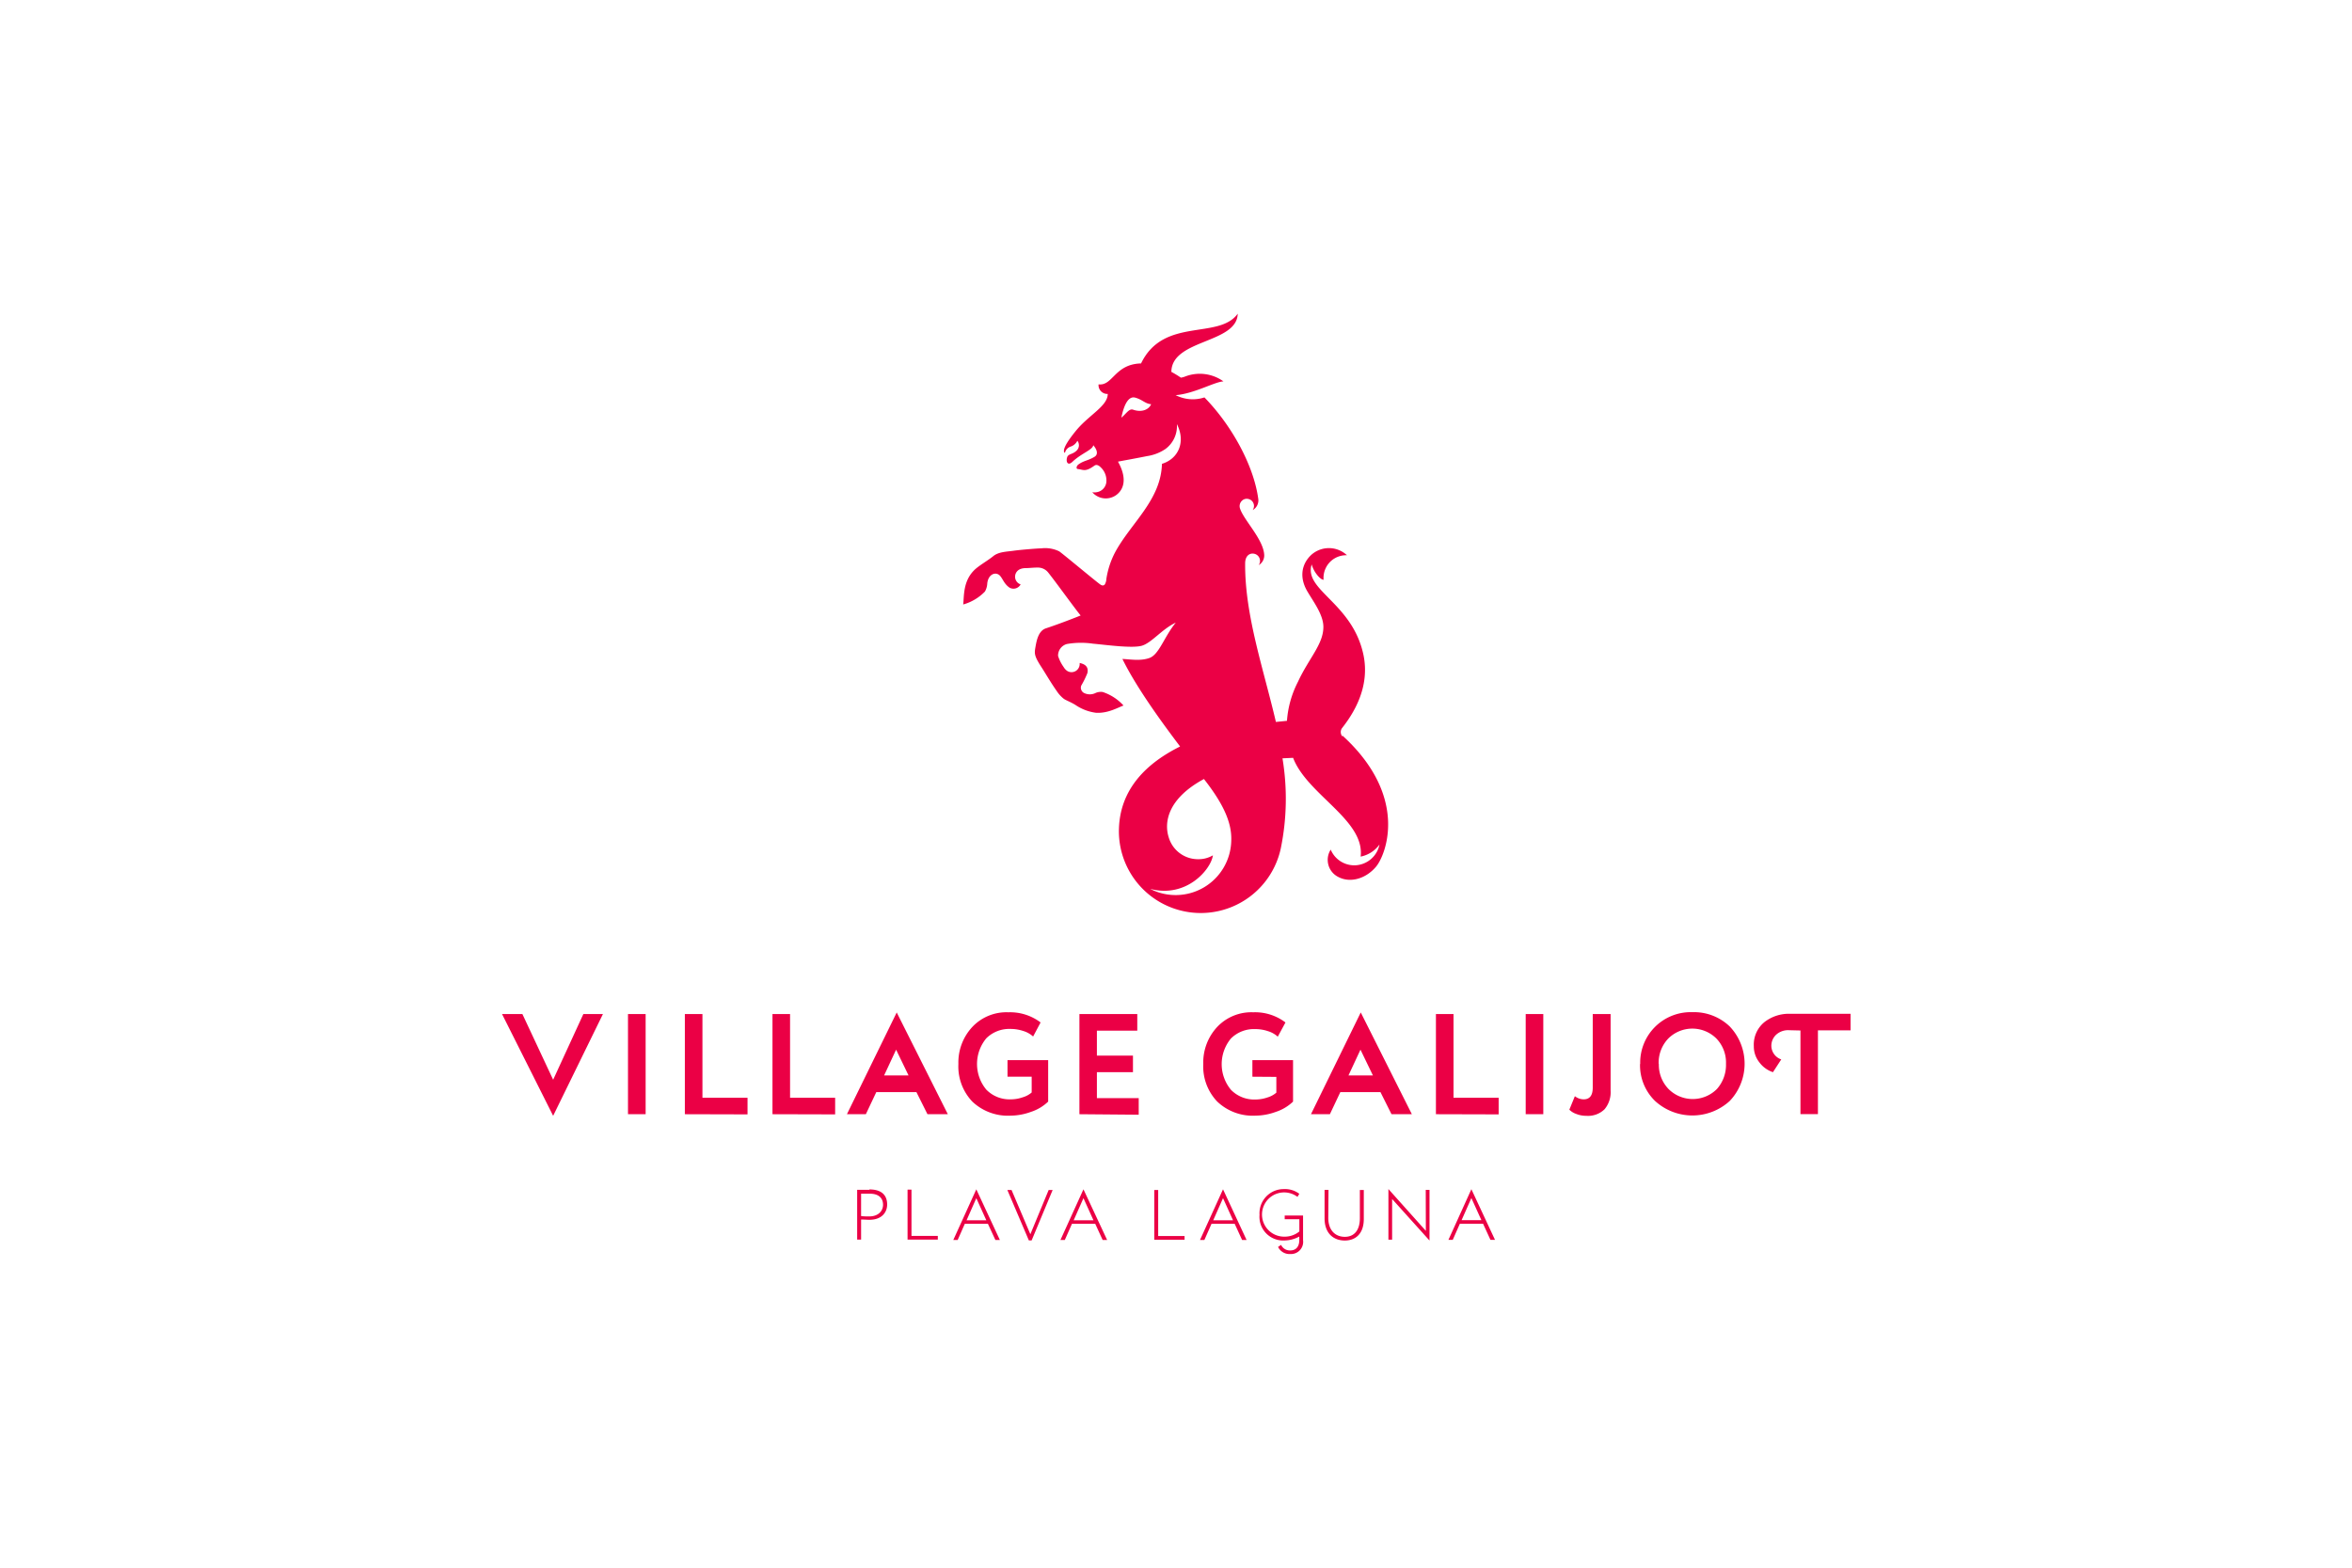 <?xml version="1.0" encoding="UTF-8"?>
<svg xmlns="http://www.w3.org/2000/svg" id="Layer_1" data-name="Layer 1" viewBox="0 0 425.2 283.46">
  <defs>
    <style>.cls-1{fill:#eb0045;}</style>
  </defs>
  <path class="cls-1" d="M109,183.36l-9,18.4-9.24-18.4h3.68L100,195.24l5.46-11.88Zm4.53,18.11V183.36h3.19v18.11Zm10.28,0V183.36h3.18V198.5h8.15v3Zm15.84,0V183.36h3.18V198.5h8.15v3Zm13.46,0,9-18.4,9.24,18.4h-3.68l-2-4h-7.25l-1.89,4ZM162,189.8l-2.17,4.66h4.42Zm20.14,4.89v-3h7.35v7.5a8.09,8.09,0,0,1-3.09,1.85,11,11,0,0,1-3.69.69,9.35,9.35,0,0,1-6.93-2.54,9.23,9.23,0,0,1-2.52-6.81,9.42,9.42,0,0,1,2.49-6.66,8.47,8.47,0,0,1,6.54-2.68,9.12,9.12,0,0,1,5.83,1.84l-1.35,2.54a4.6,4.6,0,0,0-1.78-1,7.25,7.25,0,0,0-2.31-.37,5.88,5.88,0,0,0-4.37,1.69,7.26,7.26,0,0,0,0,9.29,5.87,5.87,0,0,0,4.45,1.75,6.55,6.55,0,0,0,2.13-.37,4.32,4.32,0,0,0,1.62-.87v-2.85Zm13,6.78V183.36H205.6v3h-7.3v4.51h6.52v3H198.3v4.69h7.56v3Zm31.27-6.78v-3h7.35v7.5a8.09,8.09,0,0,1-3.09,1.85,11,11,0,0,1-3.69.69,9.33,9.33,0,0,1-6.92-2.54,9.2,9.2,0,0,1-2.53-6.81,9.42,9.42,0,0,1,2.49-6.66,8.49,8.49,0,0,1,6.55-2.68,9.07,9.07,0,0,1,5.82,1.84L231,187.45a4.6,4.6,0,0,0-1.78-1,7.16,7.16,0,0,0-2.31-.37,5.88,5.88,0,0,0-4.37,1.69,7.26,7.26,0,0,0,0,9.29,5.87,5.87,0,0,0,4.45,1.75,6.65,6.65,0,0,0,2.14-.37,4.35,4.35,0,0,0,1.61-.87v-2.85ZM237,201.47l9-18.4,9.24,18.4h-3.68l-2-4h-7.25l-1.89,4Zm8.95-11.67-2.17,4.66h4.42Zm13.64,11.67V183.36h3.18V198.5h8.16v3Zm16.23,0V183.36H279v18.11Zm15.35-18.11V197.2a4.79,4.79,0,0,1-1.1,3.38,4.27,4.27,0,0,1-3.28,1.18,4.8,4.8,0,0,1-1.83-.34,3.23,3.23,0,0,1-1.25-.77l1-2.44a2.59,2.59,0,0,0,1.6.57c1.09,0,1.63-.71,1.63-2.12v-13.3Zm5.35,9a9.13,9.13,0,0,1,9.43-9.34,9.31,9.31,0,0,1,6.76,2.59,9.78,9.78,0,0,1,0,13.46,10,10,0,0,1-13.51,0A9,9,0,0,1,296.49,192.41Zm3.37,0a6.3,6.3,0,0,0,1.75,4.55,6.18,6.18,0,0,0,8.75,0,6.56,6.56,0,0,0,1.64-4.56,6.26,6.26,0,0,0-1.75-4.58,6.17,6.17,0,0,0-8.67,0A6.32,6.32,0,0,0,299.86,192.41Zm23.53-6.08a3.2,3.2,0,0,0-2.33.82,2.75,2.75,0,0,0-.86,2.08,2.63,2.63,0,0,0,1.79,2.38l-1.5,2.31a5,5,0,0,1-2.46-1.78,4.61,4.61,0,0,1-1-2.91,5.25,5.25,0,0,1,1.9-4.35,7.15,7.15,0,0,1,4.59-1.52h11v3h-5.9v15.14h-3.16V186.33Z"></path>
  <path class="cls-1" d="M266,216.63l1.81,4h-3.58Zm0-1.6-4.15,9.16h.78l1.29-2.92h4.19l1.34,2.92h.82Zm-8.23,7.53L251,215v9.16h.67V216.8l6.76,7.51v-9.16h-.68Zm-17.6-7.41h-.71v5.16c0,2.65,1.56,4,3.67,4,1.82,0,3.42-1.12,3.42-3.89v-5.25h-.71v5.1c0,2.31-1.13,3.37-2.71,3.37-1.79,0-3-1.24-3-3.44Zm-12.47,4.52a4.28,4.28,0,0,0,4.48,4.63,5.74,5.74,0,0,0,2.71-.71v.62c0,1.32-.7,1.89-1.63,1.89a1.74,1.74,0,0,1-1.66-1l-.55.37a2.3,2.3,0,0,0,2.22,1.28,2.2,2.2,0,0,0,2.3-2.49v-4.47h-3.32v.67h2.65v2.21a4.16,4.16,0,0,1-2.69.94,4,4,0,1,1,2.35-7.19l.33-.56a4.29,4.29,0,0,0-2.8-.85,4.37,4.37,0,0,0-4.39,4.64m-6.6-3,1.81,4h-3.58Zm0-1.6-4.16,9.16h.79l1.29-2.92h4.19l1.34,2.92h.81Zm-11.72.12h-.71v9h5.48v-.67h-4.77Zm-13.51,1.48,1.81,4h-3.58Zm0-1.6-4.16,9.16h.79l1.29-2.92H198l1.34,2.92h.81Zm-13,.12h-.76l3.89,9.12h.5l3.8-9.12h-.72l-3.31,8Zm-6.37,1.48,1.81,4h-3.57Zm0-1.6-4.16,9.16h.79l1.29-2.92h4.18l1.35,2.92h.81Zm-20.83.79,1.56,0c1.71,0,2.41.87,2.41,2s-.86,2.11-2.5,2.11c-.51,0-1,0-1.47-.07Zm1.5-.7-2.21,0v9h.71v-3.63c.52,0,1.07.05,1.5.05,2.25,0,3.21-1.36,3.21-2.76s-.7-2.73-3.21-2.73m6.9,9.07h5.47v-.67h-4.76v-8.37h-.71ZM222.59,152a10.05,10.05,0,0,1-14.67,8.72c6.52,1.74,11-3.48,11.35-6.06a5.07,5.07,0,0,1-2.64.7,5.51,5.51,0,0,1-5.36-4c-.82-2.61-.24-6.92,6.38-10.5,3.18,4.06,5.07,7.6,4.94,11.11M208.11,73.08c-.41,1-1.72,1.54-3.26,1-.73-.26-1.25.74-2.13,1.44.3-1.46,1-4.06,2.54-3.61,1.31.37,1.75,1.09,2.85,1.18m34.62,60.12a1.06,1.06,0,0,1-.32-.61,1.2,1.2,0,0,1,.25-1c1.86-2.38,5.13-7.25,3.8-13.32-2.05-9.33-10.8-11.55-9.33-16.22.34,1.31,1.5,2.74,2.15,2.78a4.12,4.12,0,0,1,.38-2.1,4.08,4.08,0,0,1,3.85-2.34,4.77,4.77,0,0,0-6.68.15c-1.7,1.79-1.84,4.19-.4,6.52,1,1.7,2.73,4,2.81,6.12.11,3.2-2.63,5.83-4.58,10.07a18.23,18.23,0,0,0-2,7.08l-2,.2c-2.26-9.68-5.63-19.3-5.56-28.67,0-1.45.93-2,1.82-1.69a1.32,1.32,0,0,1,.63,2,2,2,0,0,0,1-1.75c-.06-2.8-3.62-6.29-4.35-8.41a1.35,1.35,0,0,1,.4-1.55,1.24,1.24,0,0,1,1.11-.24,1.29,1.29,0,0,1,.75,2,2,2,0,0,0,1-2.11c-.84-6-4.79-13.21-9.72-18.26a6.76,6.76,0,0,1-5.22-.42l.13,0c3.34-.3,6.92-2.4,8.53-2.48a7.36,7.36,0,0,0-6.9-.89,3.83,3.83,0,0,1-.79.22,20,20,0,0,0-1.73-1.05c.07-5.94,11.86-5.08,12-10.52-3.44,4.78-13.4.53-17.48,9h-.19c-4.61.23-4.93,4.08-7.49,3.78a1.59,1.59,0,0,0,1.66,1.73c0,2.21-3.41,3.79-5.76,6.67-1.26,1.55-2.19,2.93-2.16,3.65,0,.28.11.31.19.31a1.55,1.55,0,0,1,1-1.1,2.09,2.09,0,0,0,1.24-1.06,1.32,1.32,0,0,1-.1,1.74c-.71.71-1.33.59-1.67,1.06a1.45,1.45,0,0,0-.12,1c.1.3.4.57,1,0,1.62-1.54,3.69-2.17,3.76-3,.63.7,1,1.65.21,2.11-1.2.71-1.87.65-2.87,1.36-.37.26-.5.8-.13.84,1,.1,1.32.6,3-.61.46-.33.95.1,1.15.31a3.24,3.24,0,0,1,1,2.73A2.07,2.07,0,0,1,198.25,89a2.14,2.14,0,0,1-.79,0,3.23,3.23,0,0,0,4.31.53c1.4-1,2.06-3,.34-6.06,1.54-.29,3.55-.65,5.27-1a8,8,0,0,0,3.32-1.29,5.14,5.14,0,0,0,2.06-4.5c1.61,3.15.35,6.25-2.7,7.19-.17,6.55-5.63,10.72-8.47,16a15.25,15.25,0,0,0-1.58,4.82,2.1,2.1,0,0,1-.29,1c-.18.18-.4.27-.8,0-.82-.57-6.84-5.61-7.44-6a5.76,5.76,0,0,0-3.21-.54c-.53,0-3.65.24-5,.43s-2.75.19-3.73,1-2.72,1.76-3.54,2.64c-1.91,2-1.7,4.61-1.87,6.08a8.76,8.76,0,0,0,3.93-2.34,3.25,3.25,0,0,0,.42-1.45c.15-1.51,1.21-2,1.88-1.7.83.32.93,1.63,2.15,2.45a1.46,1.46,0,0,0,2-.59,1.46,1.46,0,0,1-1-1.39c0-.59.37-1.47,1.75-1.55.78,0,1.65-.12,2.48-.1a2.37,2.37,0,0,1,1.77.91c1.48,1.86,4.75,6.42,5.85,7.75,0,0-3.3,1.34-6.29,2.33-1.3.44-1.65,2.08-1.86,3.28s-.31,1.6,1,3.63c.66,1,1.65,2.74,2.8,4.38a5.91,5.91,0,0,0,1.3,1.44c.36.27,1.1.51,2.07,1.09a8.57,8.57,0,0,0,3.73,1.44c2.15.14,3.92-.91,5-1.31a8.83,8.83,0,0,0-3.75-2.44,2.4,2.4,0,0,0-1.25.15,2.34,2.34,0,0,1-2.18,0,1.08,1.08,0,0,1-.46-1.31,16.44,16.44,0,0,0,1.11-2.26c.19-.85-.08-1.56-1.4-1.83a1.5,1.5,0,0,1-.48,1.28,1.47,1.47,0,0,1-1.82.12,2.26,2.26,0,0,1-.6-.68,7.09,7.09,0,0,1-1-2,2.17,2.17,0,0,1,1.59-2.15,14.87,14.87,0,0,1,4.73-.06c2.18.19,7.05.88,8.82.37s3.63-3,6.14-4.18c-2.17,2.67-3,5.79-4.8,6.41-1.62.56-3.37.23-4.85.16,2.84,5.78,8.13,12.77,10.43,15.83-5.71,2.84-11.2,7.58-11.06,15.68a14.8,14.8,0,0,0,29.28,2.67,44.71,44.71,0,0,0,.29-16.21l1.92-.09c2.54,6.67,13,11.23,12.21,17.86a5.52,5.52,0,0,0,3.41-2.19,4.68,4.68,0,0,1-4.33,3.76,4.62,4.62,0,0,1-4.49-2.83,3.38,3.38,0,0,0-.53,2.11,3.44,3.44,0,0,0,1.88,2.82c2.16,1.16,5,.34,6.83-1.83s6-12.75-6.09-23.75"></path>
</svg>
